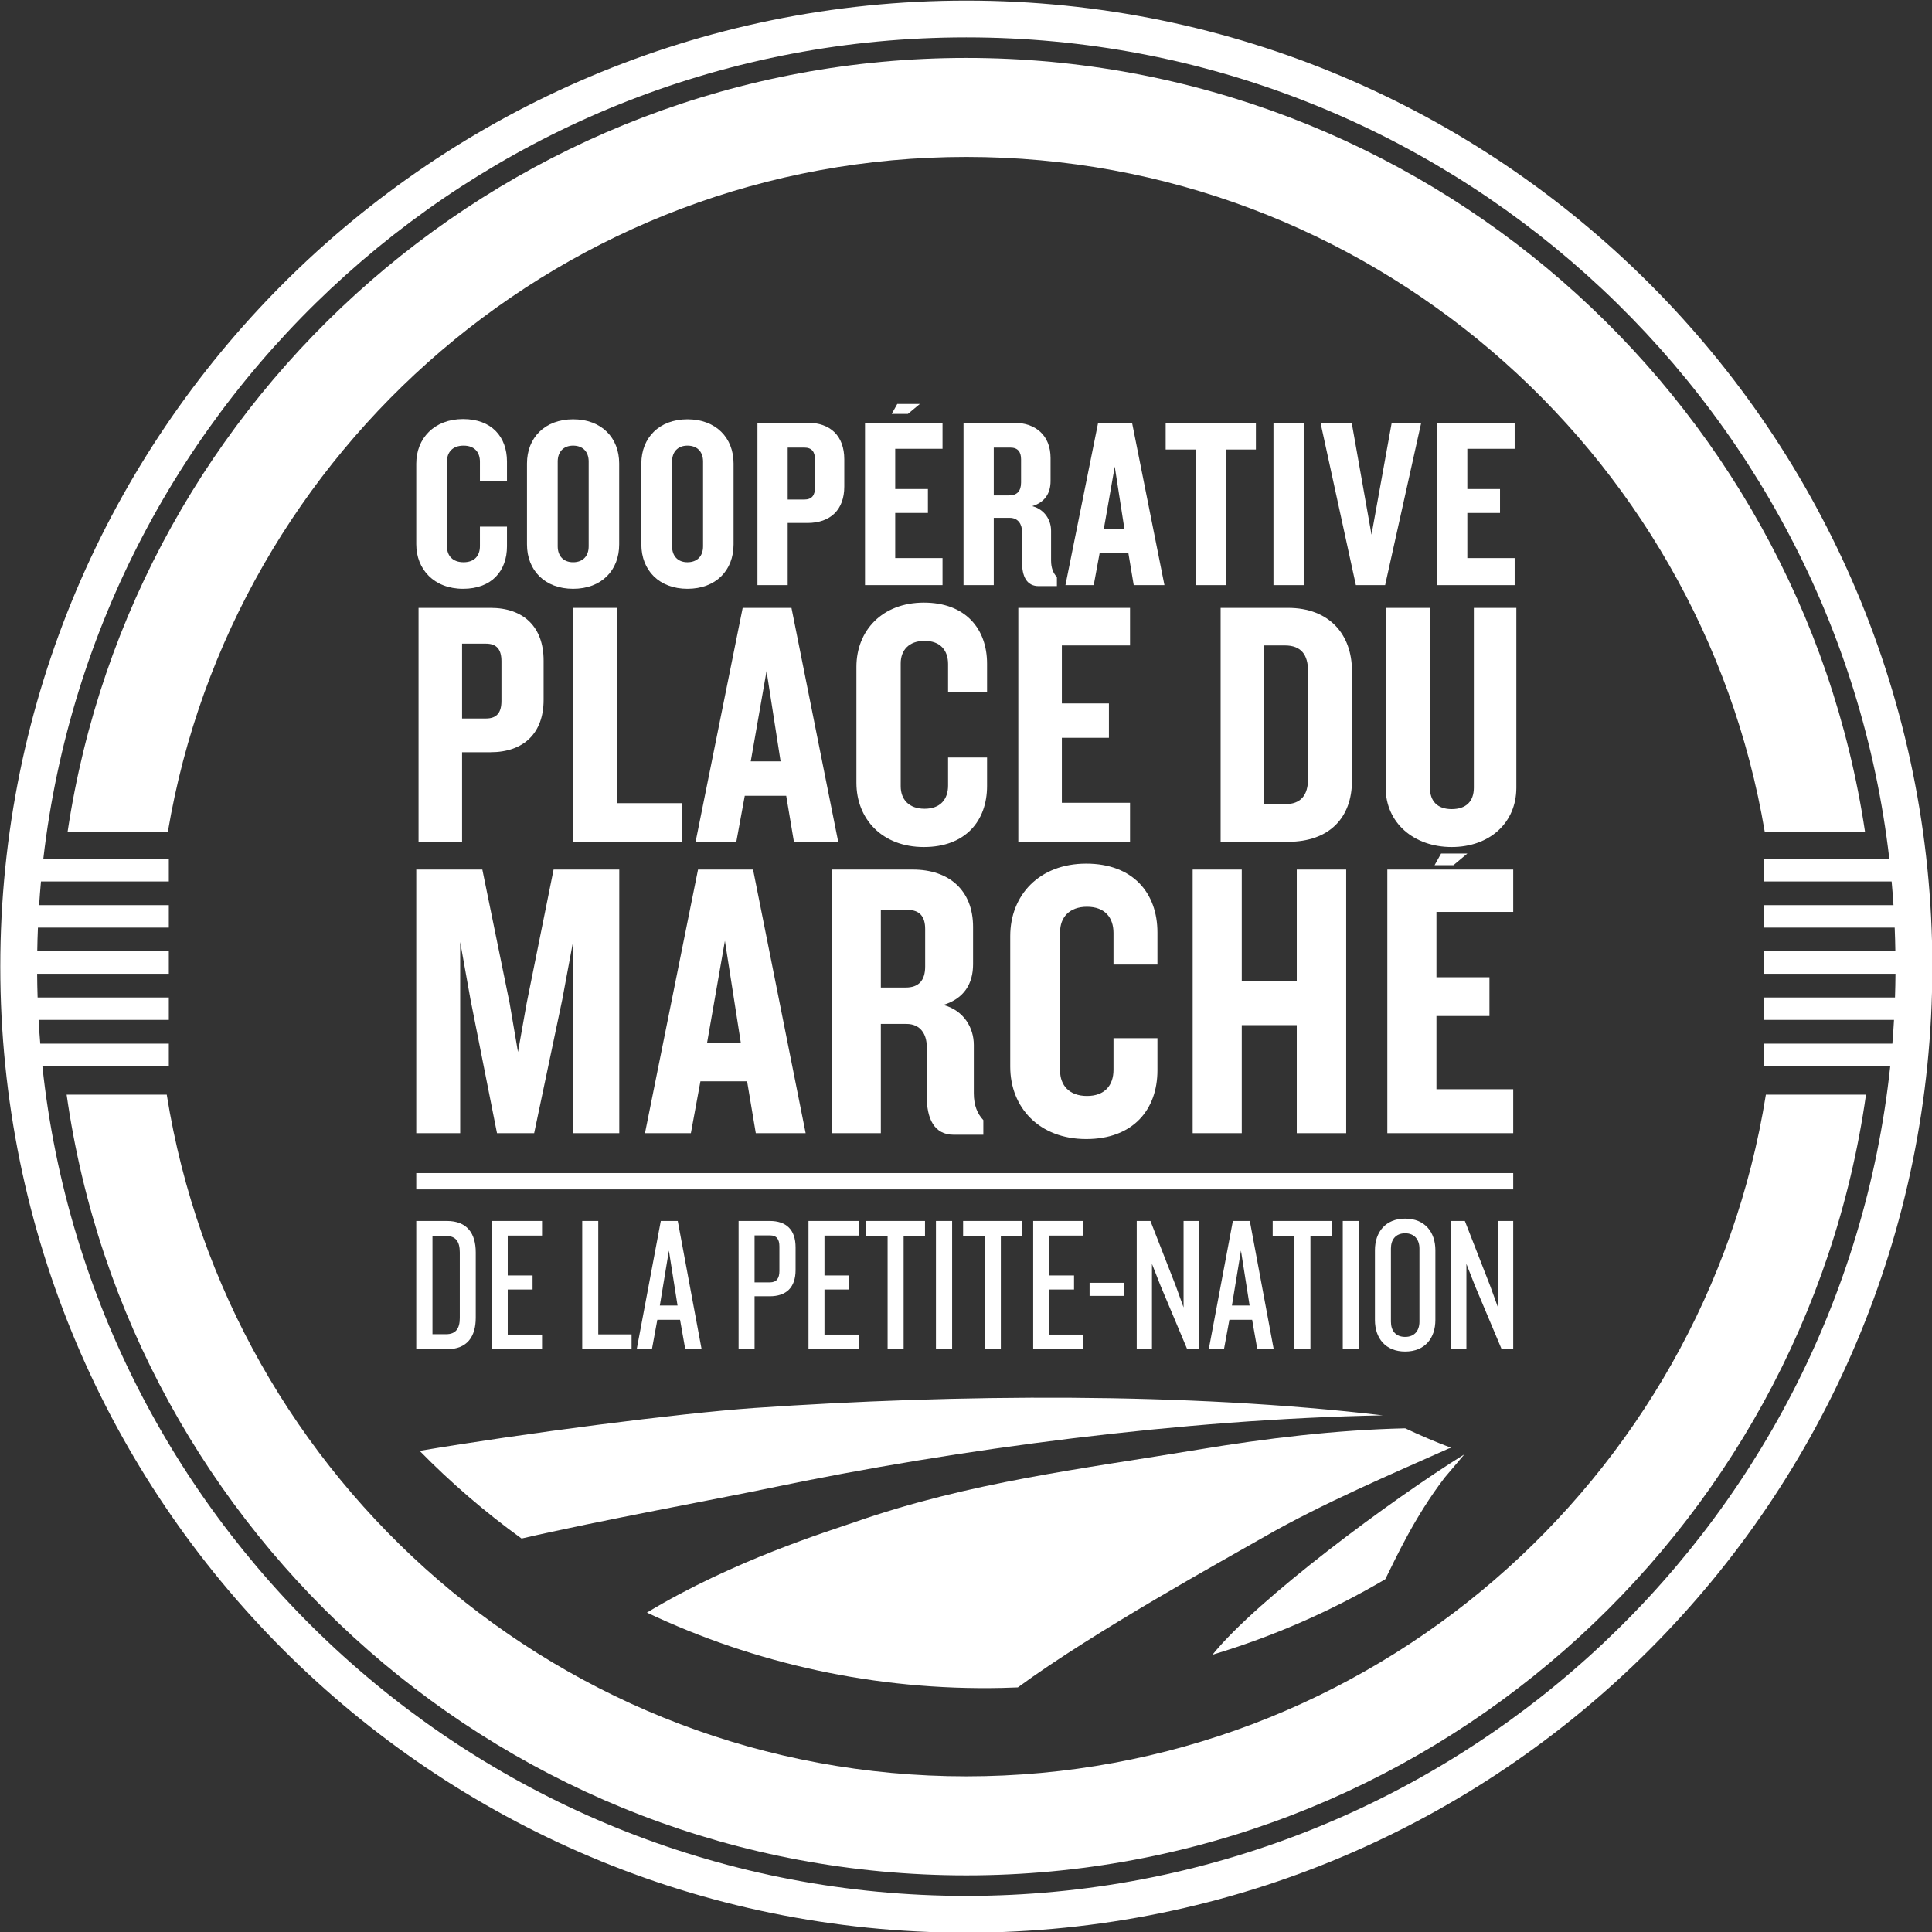 <?xml version="1.0" encoding="UTF-8" standalone="no"?>
<!DOCTYPE svg PUBLIC "-//W3C//DTD SVG 1.1//EN" "http://www.w3.org/Graphics/SVG/1.1/DTD/svg11.dtd">
<svg width="100%" height="100%" viewBox="0 0 447 447" version="1.1" xmlns="http://www.w3.org/2000/svg" xmlns:xlink="http://www.w3.org/1999/xlink" xml:space="preserve" xmlns:serif="http://www.serif.com/" style="fill-rule:evenodd;clip-rule:evenodd;stroke-linejoin:round;stroke-miterlimit:2;">
    <rect x="0" y="0" width="447" height="447" fill="#333333" stroke="none"/>
    <g transform="matrix(1,0,0,1,-839.758,-1704.69)">
        <g transform="matrix(4.167,0,0,4.167,0,0)">
            <g id="White">
                <path d="M255.178,507.722C232.806,507.722 214.201,491.296 210.784,469.871L205.225,469.871C208.69,494.339 229.769,513.22 255.178,513.22C280.588,513.22 301.667,494.339 305.133,469.871L299.574,469.871C296.156,491.296 277.551,507.722 255.178,507.722Z" style="fill:white;fill-rule:nonzero;"/>
                <path d="M255.178,417.806C277.417,417.806 295.934,434.037 299.511,455.276L305.079,455.276C301.45,430.993 280.456,412.309 255.178,412.309C229.901,412.309 208.907,430.993 205.279,455.276L210.846,455.276C214.424,434.037 232.939,417.806 255.178,417.806Z" style="fill:white;fill-rule:nonzero;"/>
                <path d="M255.178,409.126C225.555,409.126 201.542,433.141 201.542,462.764C201.542,492.387 225.555,516.402 255.178,516.402C284.802,516.402 308.816,492.387 308.816,462.764C308.816,433.141 284.802,409.126 255.178,409.126ZM255.178,514.36C228.55,514.36 206.634,494.185 203.878,468.287L210.899,468.287L210.899,467.04L203.761,467.04C203.724,466.603 203.694,466.163 203.669,465.722L210.899,465.722L210.899,464.477L203.614,464.477C203.599,464.039 203.591,463.6 203.588,463.16L210.899,463.16L210.899,461.914L203.594,461.914C203.6,461.473 203.613,461.035 203.632,460.597L210.899,460.597L210.899,459.351L203.698,459.351C203.726,458.911 203.761,458.471 203.801,458.034L210.899,458.034L210.899,456.787L203.93,456.787C206.892,431.109 228.706,411.168 255.178,411.168C281.651,411.168 303.465,431.109 306.429,456.787L299.469,456.787L299.469,458.034L306.556,458.034C306.596,458.471 306.631,458.911 306.659,459.351L299.469,459.351L299.469,460.597L306.726,460.597C306.744,461.035 306.757,461.473 306.763,461.914L299.469,461.914L299.469,463.16L306.77,463.16C306.766,463.6 306.758,464.039 306.743,464.477L299.469,464.477L299.469,465.722L306.688,465.722C306.664,466.163 306.633,466.603 306.597,467.04L299.469,467.04L299.469,468.287L306.48,468.287C303.723,494.185 281.807,514.36 255.178,514.36Z" style="fill:white;fill-rule:nonzero;"/>
                <path d="M226.338,484.007L224.638,484.007L224.638,476.885L226.338,476.885C227.462,476.885 227.941,477.579 227.941,478.627L227.941,482.264C227.941,483.312 227.462,484.007 226.338,484.007ZM227.055,478.627C227.055,478.028 226.83,477.718 226.296,477.718L225.538,477.718L225.538,483.173L226.296,483.173C226.83,483.173 227.055,482.862 227.055,482.274L227.055,478.627Z" style="fill:white;fill-rule:nonzero;"/>
                <path d="M228.83,484.007L228.83,476.885L231.622,476.885L231.622,477.697L229.716,477.697L229.716,479.911L231.096,479.911L231.096,480.691L229.716,480.691L229.716,483.195L231.622,483.195L231.622,484.007L228.83,484.007Z" style="fill:white;fill-rule:nonzero;"/>
                <path d="M233.853,484.007L233.853,476.885L234.743,476.885L234.743,483.183L236.593,483.183L236.593,484.007L233.853,484.007Z" style="fill:white;fill-rule:nonzero;"/>
                <path d="M239.574,484.007L239.285,482.371L238.023,482.371L237.723,484.007L236.879,484.007L238.216,476.885L239.157,476.885L240.482,484.007L239.574,484.007ZM238.665,478.531L238.162,481.579L239.145,481.579L238.665,478.531Z" style="fill:white;fill-rule:nonzero;"/>
                <path d="M244.266,481.066L243.422,481.066L243.422,484.007L242.535,484.007L242.535,476.885L244.266,476.885C245.177,476.885 245.699,477.366 245.699,478.349L245.699,479.611C245.699,480.583 245.177,481.066 244.266,481.066ZM244.801,478.306C244.801,477.9 244.651,477.686 244.277,477.686L243.422,477.686L243.422,480.295L244.277,480.295C244.651,480.295 244.801,480.06 244.801,479.665L244.801,478.306Z" style="fill:white;fill-rule:nonzero;"/>
                <path d="M246.416,484.007L246.416,476.885L249.206,476.885L249.206,477.697L247.303,477.697L247.303,479.911L248.682,479.911L248.682,480.691L247.303,480.691L247.303,483.195L249.206,483.195L249.206,484.007L246.416,484.007Z" style="fill:white;fill-rule:nonzero;"/>
                <path d="M251.698,477.708L251.698,484.007L250.809,484.007L250.809,477.708L249.602,477.708L249.602,476.885L252.885,476.885L252.885,477.708L251.698,477.708Z" style="fill:white;fill-rule:nonzero;"/>
                <rect x="253.493" y="476.885" width="0.898" height="7.122" style="fill:white;fill-rule:nonzero;"/>
                <path d="M257.096,477.708L257.096,484.007L256.209,484.007L256.209,477.708L255.001,477.708L255.001,476.885L258.284,476.885L258.284,477.708L257.096,477.708Z" style="fill:white;fill-rule:nonzero;"/>
                <path d="M258.892,484.007L258.892,476.885L261.683,476.885L261.683,477.697L259.78,477.697L259.78,479.911L261.16,479.911L261.16,480.691L259.78,480.691L259.78,483.195L261.683,483.195L261.683,484.007L258.892,484.007Z" style="fill:white;fill-rule:nonzero;"/>
                <rect x="262.023" y="480.318" width="1.913" height="0.727" style="fill:white;fill-rule:nonzero;"/>
                <path d="M267.444,484.007L265.957,480.466L265.487,479.268L265.487,484.007L264.641,484.007L264.641,476.885L265.402,476.885L266.804,480.478L267.242,481.686L267.242,476.885L268.085,476.885L268.085,484.007L267.444,484.007Z" style="fill:white;fill-rule:nonzero;"/>
                <path d="M271.336,484.007L271.049,482.371L269.786,482.371L269.485,484.007L268.641,484.007L269.979,476.885L270.92,476.885L272.247,484.007L271.336,484.007ZM270.428,478.531L269.927,481.579L270.908,481.579L270.428,478.531Z" style="fill:white;fill-rule:nonzero;"/>
                <path d="M274.286,477.708L274.286,484.007L273.398,484.007L273.398,477.708L272.19,477.708L272.19,476.885L275.473,476.885L275.473,477.708L274.286,477.708Z" style="fill:white;fill-rule:nonzero;"/>
                <rect x="276.081" y="476.885" width="0.897" height="7.122" style="fill:white;fill-rule:nonzero;"/>
                <path d="M279.546,484.135C278.455,484.135 277.867,483.398 277.867,482.382L277.867,478.509C277.867,477.504 278.455,476.755 279.546,476.755C280.638,476.755 281.223,477.504 281.223,478.509L281.223,482.382C281.223,483.398 280.638,484.135 279.546,484.135ZM280.338,478.413C280.338,477.932 280.07,477.57 279.546,477.57C279.011,477.57 278.755,477.932 278.755,478.413L278.755,482.478C278.755,482.969 279.011,483.323 279.546,483.323C280.07,483.323 280.338,482.969 280.338,482.478L280.338,478.413Z" style="fill:white;fill-rule:nonzero;"/>
                <path d="M284.903,484.007L283.414,480.466L282.946,479.268L282.946,484.007L282.101,484.007L282.101,476.885L282.86,476.885L284.261,480.478L284.7,481.686L284.7,476.885L285.545,476.885L285.545,484.007L284.903,484.007Z" style="fill:white;fill-rule:nonzero;"/>
                <rect x="224.638" y="474.227" width="60.907" height="0.906" style="fill:white;fill-rule:nonzero;"/>
                <path d="M227.238,441.785C225.626,441.785 224.638,440.702 224.638,439.307L224.638,434.838C224.638,433.444 225.626,432.361 227.238,432.361C228.836,432.361 229.675,433.362 229.675,434.717L229.675,435.814L228.173,435.814L228.173,434.73C228.173,434.203 227.875,433.836 227.264,433.836C226.656,433.836 226.345,434.203 226.345,434.704L226.345,439.443C226.345,439.944 226.656,440.31 227.264,440.31C227.875,440.31 228.173,439.944 228.173,439.415L228.173,438.333L229.675,438.333L229.675,439.428C229.675,440.783 228.836,441.785 227.238,441.785Z" style="fill:white;fill-rule:nonzero;"/>
                <path d="M233.346,441.785C231.774,441.785 230.786,440.756 230.786,439.321L230.786,434.826C230.786,433.403 231.774,432.374 233.346,432.374C234.93,432.374 235.905,433.403 235.905,434.826L235.905,439.321C235.905,440.756 234.93,441.785 233.346,441.785ZM234.211,434.717C234.211,434.188 233.9,433.836 233.346,433.836C232.805,433.836 232.492,434.188 232.492,434.717L232.492,439.428C232.492,439.957 232.805,440.31 233.346,440.31C233.9,440.31 234.211,439.957 234.211,439.428L234.211,434.717Z" style="fill:white;fill-rule:nonzero;"/>
                <path d="M239.695,441.785C238.125,441.785 237.136,440.756 237.136,439.321L237.136,434.826C237.136,433.403 238.125,432.374 239.695,432.374C241.279,432.374 242.256,433.403 242.256,434.826L242.256,439.321C242.256,440.756 241.279,441.785 239.695,441.785ZM240.562,434.717C240.562,434.188 240.251,433.836 239.695,433.836C239.154,433.836 238.842,434.188 238.842,434.717L238.842,439.428C238.842,439.957 239.154,440.31 239.695,440.31C240.251,440.31 240.562,439.957 240.562,439.428L240.562,434.717Z" style="fill:white;fill-rule:nonzero;"/>
                <path d="M246.357,438.129L245.261,438.129L245.261,441.581L243.582,441.581L243.582,432.564L246.357,432.564C247.631,432.564 248.403,433.295 248.403,434.595L248.403,436.112C248.403,437.398 247.631,438.129 246.357,438.129ZM246.777,434.621C246.777,434.174 246.601,433.945 246.182,433.945L245.261,433.945L245.261,436.829L246.182,436.829C246.601,436.829 246.777,436.599 246.777,436.153L246.777,434.621Z" style="fill:white;fill-rule:nonzero;"/>
                <path d="M249.554,441.581L249.554,432.564L253.858,432.564L253.858,434.012L251.231,434.012L251.231,436.246L253.047,436.246L253.047,437.574L251.231,437.574L251.231,440.079L253.858,440.079L253.858,441.581L249.554,441.581ZM251.935,432.075L251.037,432.075L251.345,431.524L252.598,431.524L251.935,432.075Z" style="fill:white;fill-rule:nonzero;"/>
                <path d="M259.195,441.636C258.531,441.636 258.273,441.094 258.273,440.31L258.273,438.617C258.273,438.197 258.055,437.844 257.583,437.844L256.703,437.844L256.703,441.581L255.024,441.581L255.024,432.564L257.799,432.564C259.032,432.564 259.857,433.268 259.857,434.527L259.857,435.8C259.857,436.477 259.545,436.978 258.842,437.195C259.545,437.384 259.885,437.981 259.885,438.562L259.885,440.214C259.885,440.634 260.008,440.918 260.209,441.135L260.209,441.636L259.195,441.636ZM258.219,434.595C258.219,434.188 258.043,433.945 257.625,433.945L256.703,433.945L256.703,436.599L257.556,436.599C257.988,436.599 258.219,436.369 258.219,435.881L258.219,434.595Z" style="fill:white;fill-rule:nonzero;"/>
                <path d="M264.474,441.581L264.178,439.809L262.58,439.809L262.253,441.581L260.683,441.581L262.498,432.564L264.381,432.564L266.18,441.581L264.474,441.581ZM263.42,435L262.81,438.481L263.961,438.481L263.42,435Z" style="fill:white;fill-rule:nonzero;"/>
                <path d="M269.604,434.053L269.604,441.581L267.912,441.581L267.912,434.053L266.248,434.053L266.248,432.564L271.258,432.564L271.258,434.053L269.604,434.053Z" style="fill:white;fill-rule:nonzero;"/>
                <rect x="272.233" y="432.564" width="1.679" height="9.017" style="fill:white;fill-rule:nonzero;"/>
                <path d="M278.433,441.581L276.809,441.581L274.845,432.564L276.577,432.564L277.677,438.779L278.799,432.564L280.437,432.564L278.433,441.581Z" style="fill:white;fill-rule:nonzero;"/>
                <path d="M281.319,441.581L281.319,432.564L285.625,432.564L285.625,434.012L282.997,434.012L282.997,436.246L284.812,436.246L284.812,437.574L282.997,437.574L282.997,440.079L285.625,440.079L285.625,441.581L281.319,441.581Z" style="fill:white;fill-rule:nonzero;"/>
                <path d="M228.763,450.859L227.182,450.859L227.182,455.832L224.765,455.832L224.765,442.844L228.763,442.844C230.595,442.844 231.709,443.898 231.709,445.769L231.709,447.952C231.709,449.806 230.595,450.859 228.763,450.859ZM229.368,445.807C229.368,445.164 229.115,444.831 228.508,444.831L227.182,444.831L227.182,448.986L228.508,448.986C229.115,448.986 229.368,448.655 229.368,448.011L229.368,445.807Z" style="fill:white;fill-rule:nonzero;"/>
                <path d="M233.364,455.832L233.364,442.844L235.784,442.844L235.784,453.687L239.408,453.687L239.408,455.832L233.364,455.832Z" style="fill:white;fill-rule:nonzero;"/>
                <path d="M245.607,455.832L245.179,453.278L242.878,453.278L242.409,455.832L240.148,455.832L242.762,442.844L245.471,442.844L248.066,455.832L245.607,455.832ZM244.087,446.354L243.21,451.366L244.867,451.366L244.087,446.354Z" style="fill:white;fill-rule:nonzero;"/>
                <path d="M252.823,456.123C250.502,456.123 249.077,454.564 249.077,452.554L249.077,446.119C249.077,444.112 250.502,442.551 252.823,442.551C255.124,442.551 256.331,443.994 256.331,445.946L256.331,447.523L254.166,447.523L254.166,445.963C254.166,445.204 253.738,444.676 252.861,444.676C251.983,444.676 251.536,445.204 251.536,445.924L251.536,452.749C251.536,453.471 251.983,453.998 252.861,453.998C253.738,453.998 254.166,453.471 254.166,452.71L254.166,451.151L256.331,451.151L256.331,452.73C256.331,454.681 255.124,456.123 252.823,456.123Z" style="fill:white;fill-rule:nonzero;"/>
                <path d="M258.066,455.832L258.066,442.844L264.269,442.844L264.269,444.93L260.484,444.93L260.484,448.149L263.097,448.149L263.097,450.058L260.484,450.058L260.484,453.666L264.269,453.666L264.269,455.832L258.066,455.832Z" style="fill:white;fill-rule:nonzero;"/>
                <path d="M273.045,455.832L269.299,455.832L269.299,442.844L273.045,442.844C275.325,442.844 276.592,444.306 276.592,446.354L276.592,452.438C276.592,454.505 275.325,455.832 273.045,455.832ZM274.154,446.372C274.154,445.437 273.764,444.93 272.868,444.93L271.718,444.93L271.718,453.744L272.868,453.744C273.764,453.744 274.154,453.238 274.154,452.321L274.154,446.372Z" style="fill:white;fill-rule:nonzero;"/>
                <path d="M282.129,456.123C280.023,456.123 278.463,454.778 278.463,452.829L278.463,442.844L280.921,442.844L280.921,452.829C280.921,453.589 281.348,454.018 282.129,454.018C282.929,454.018 283.359,453.589 283.359,452.829L283.359,442.844L285.719,442.844L285.719,452.829C285.719,454.778 284.234,456.123 282.129,456.123Z" style="fill:white;fill-rule:nonzero;"/>
                <path d="M233.34,472.011L233.34,461.395L232.747,464.582L231.184,472.011L229.121,472.011L227.648,464.582L227.077,461.395L227.077,472.011L224.638,472.011L224.638,457.374L228.307,457.374L229.824,464.801L230.286,467.503L230.767,464.801L232.263,457.374L235.91,457.374L235.91,472.011L233.34,472.011Z" style="fill:white;fill-rule:nonzero;"/>
                <path d="M243.49,472.011L243.007,469.13L240.416,469.13L239.886,472.011L237.337,472.011L240.283,457.374L243.338,457.374L246.258,472.011L243.49,472.011ZM241.775,461.33L240.788,466.978L242.656,466.978L241.775,461.33Z" style="fill:white;fill-rule:nonzero;"/>
                <path d="M254.476,472.097C253.399,472.097 252.981,471.218 252.981,469.945L252.981,467.197C252.981,466.516 252.63,465.945 251.86,465.945L250.433,465.945L250.433,472.011L247.71,472.011L247.71,457.374L252.213,457.374C254.214,457.374 255.554,458.517 255.554,460.561L255.554,462.626C255.554,463.725 255.048,464.537 253.906,464.89C255.048,465.197 255.595,466.164 255.595,467.11L255.595,469.791C255.595,470.472 255.796,470.935 256.124,471.285L256.124,472.097L254.476,472.097ZM252.894,460.671C252.894,460.01 252.609,459.616 251.929,459.616L250.433,459.616L250.433,463.924L251.817,463.924C252.52,463.924 252.894,463.548 252.894,462.759L252.894,460.671Z" style="fill:white;fill-rule:nonzero;"/>
                <path d="M261.836,472.338C259.221,472.338 257.618,470.58 257.618,468.32L257.618,461.066C257.618,458.803 259.221,457.045 261.836,457.045C264.429,457.045 265.791,458.671 265.791,460.869L265.791,462.649L263.351,462.649L263.351,460.891C263.351,460.035 262.868,459.44 261.88,459.44C260.892,459.44 260.385,460.035 260.385,460.846L260.385,468.537C260.385,469.351 260.892,469.945 261.88,469.945C262.868,469.945 263.351,469.351 263.351,468.494L263.351,466.737L265.791,466.737L265.791,468.515C265.791,470.713 264.429,472.338 261.836,472.338Z" style="fill:white;fill-rule:nonzero;"/>
                <path d="M273.527,472.011L273.527,466.012L270.473,466.012L270.473,472.011L267.747,472.011L267.747,457.374L270.473,457.374L270.473,463.573L273.527,463.573L273.527,457.374L276.271,457.374L276.271,472.011L273.527,472.011Z" style="fill:white;fill-rule:nonzero;"/>
                <path d="M278.555,472.011L285.545,472.011L285.545,469.57L281.282,469.57L281.282,465.505L284.225,465.505L284.225,463.353L281.282,463.353L281.282,459.726L285.545,459.726L285.545,457.374L278.555,457.374L278.555,472.011Z" style="fill:white;fill-rule:nonzero;"/>
                <path d="M282.228,457.129L281.18,457.129L281.54,456.484L282.999,456.484L282.228,457.129Z" style="fill:white;fill-rule:nonzero;"/>
                <path d="M278.304,487.679C267.4,486.392 254.703,486.496 243.414,487.268C239.185,487.565 230.588,488.681 224.826,489.649C226.57,491.427 228.464,493.058 230.486,494.518C234.687,493.542 241.578,492.28 244.291,491.71C254.75,489.524 267.275,487.888 278.304,487.679Z" style="fill:white;fill-rule:nonzero;"/>
                <path d="M282.833,489.843C278.781,492.363 271.328,497.888 268.846,500.969C272.238,499.952 275.455,498.536 278.442,496.777C279.016,495.628 280.053,493.336 281.742,491.131L282.833,489.843Z" style="fill:white;fill-rule:nonzero;"/>
                <path d="M281.96,489.522L282.096,489.478C281.203,489.142 280.388,488.794 279.549,488.398C275.7,488.486 271.838,488.953 268.013,489.587C261.609,490.651 255.363,491.375 248.956,493.615C247.565,494.1 242.235,495.729 237.445,498.63C243.416,501.453 250.117,502.969 257.169,502.812C257.459,502.805 257.751,502.794 258.04,502.783C262.288,499.667 269.555,495.665 271.722,494.423C274.969,492.558 278.902,490.889 281.96,489.522Z" style="fill:white;fill-rule:nonzero;"/>
            </g>
        </g>
    </g>
</svg>

